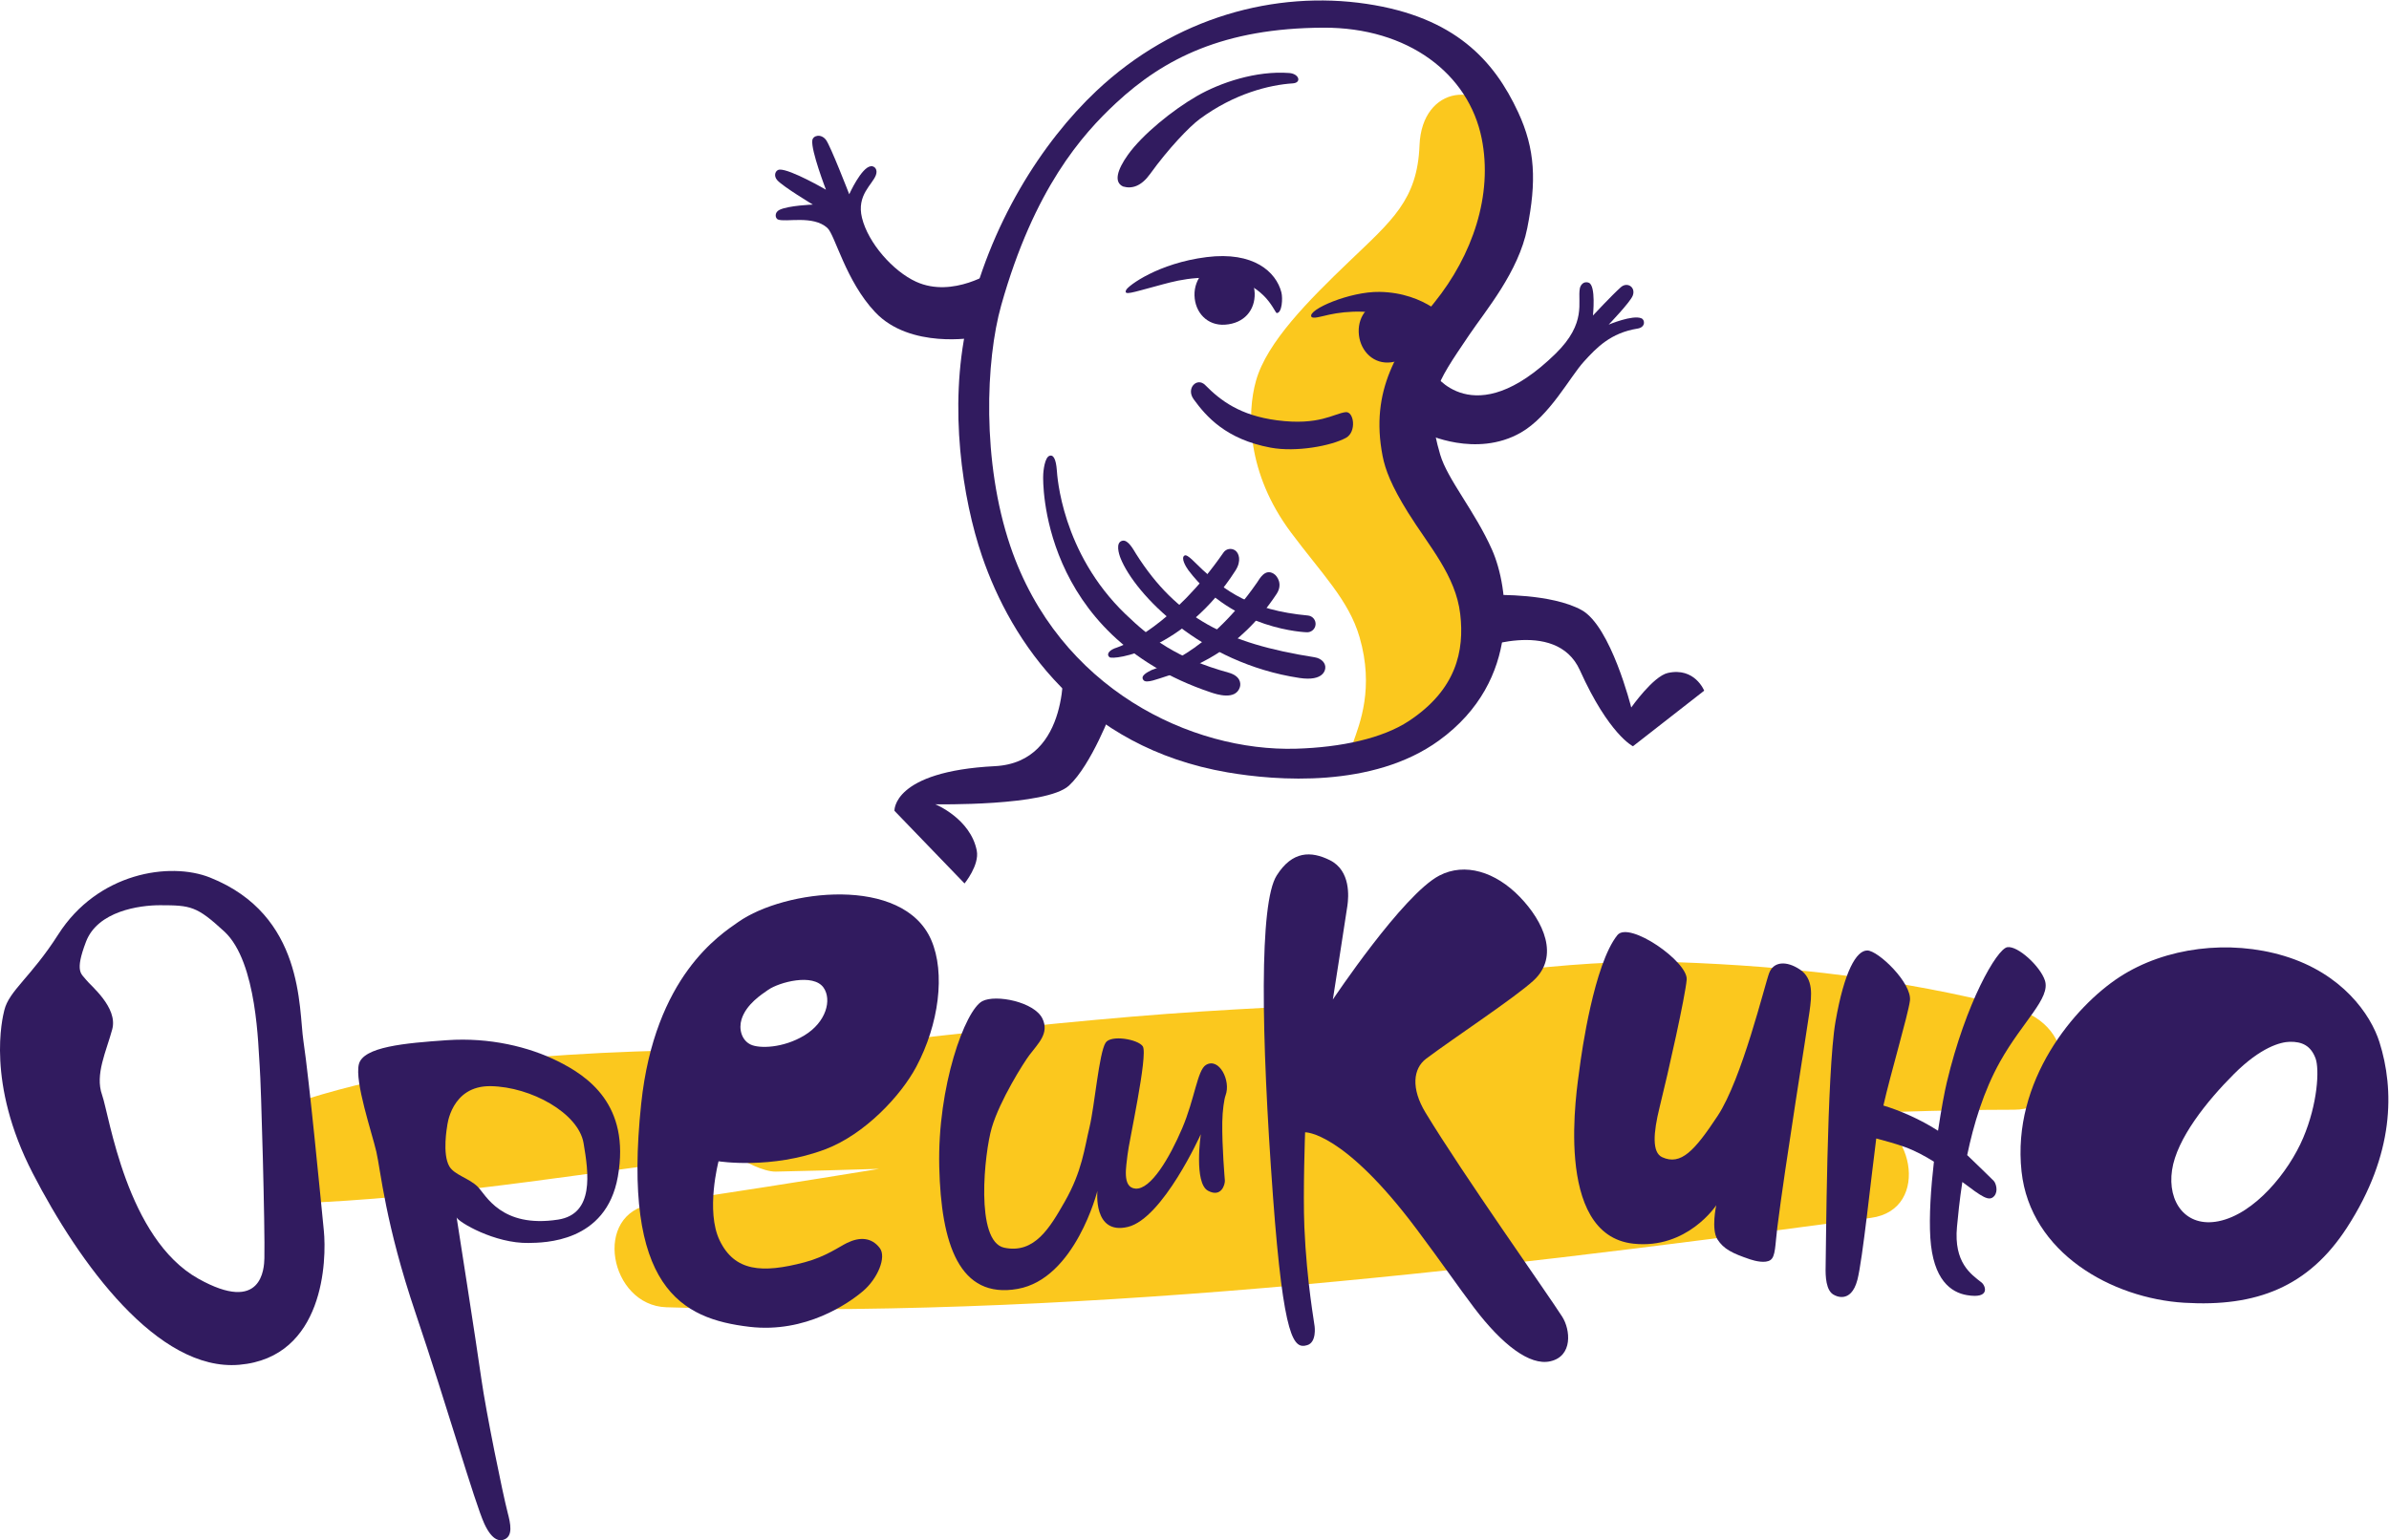 <?xml version="1.0" encoding="UTF-8" standalone="no"?>
<svg
   xmlns:dc="http://purl.org/dc/elements/1.1/"
   xmlns:cc="http://creativecommons.org/ns#"
   xmlns:rdf="http://www.w3.org/1999/02/22-rdf-syntax-ns#"
   xmlns:svg="http://www.w3.org/2000/svg"
   xmlns="http://www.w3.org/2000/svg"
   xmlns:sodipodi="http://sodipodi.sourceforge.net/DTD/sodipodi-0.dtd"
   xmlns:inkscape="http://www.inkscape.org/namespaces/inkscape"
   version="1.1"
   id="svg2"
   xml:space="preserve"
   width="209.44"
   height="135.067"
   viewBox="0 0 209.44 135.067"
   sodipodi:docname="Орешкино.eps"><defs
     id="defs6" /><sodipodi:namedview
     pagecolor="#ffffff"
     bordercolor="#666666"
     borderopacity="1"
     objecttolerance="10"
     gridtolerance="10"
     guidetolerance="10"
     inkscape:pageopacity="0"
     inkscape:pageshadow="2"
     inkscape:window-width="640"
     inkscape:window-height="480"
     id="namedview4" /><g
     id="g10"
     inkscape:groupmode="layer"
     inkscape:label="ink_ext_XXXXXX"
     transform="matrix(1.333,0,0,-1.333,0,135.067)"><g
       id="g12"
       transform="scale(0.1)"><path
         d="m 1322.61,350.664 c -72.62,18.535 -145.06,26.992 -220.08,29.609 -37.66,1.309 -74.07,-1.789 -111.409,-5.968 -19.355,-2.168 -49.441,-5.801 -63.914,-18.75 -65,-4.141 -120.715,-5.84 -182.758,-11.114 -64.472,-5.476 -128.824,-12.714 -193.156,-20.156 -0.887,-0.008 -1.777,-0.047 -2.664,-0.047 -115.574,-2.715 -235.422,0.907 -347.004,-34.015 -36.074,-11.317 -31.051,-70 9.172,-67.879 93.441,4.941 179.426,20.293 272.312,31.289 5.348,-4.192 19.008,-11.289 27.102,-11.133 22.695,0.488 45.355,1.102 68.008,1.816 -49.66,-8.066 -99.34,-15.937 -149.149,-23.203 -39.933,-5.82 -28.132,-66.691 9.168,-67.851 262.246,-8.262 523.578,22.754 783.012,57.578 0.04,0 0.05,0 0.05,0 v 0 c 3.07,0.418 6.13,0.82 9.2,1.23 40.41,5.438 27.58,65.86 -9.2,67.871 -14.59,0.789 58.67,3.301 103.28,3.27 38.31,-0.027 46.41,55.117 -1.97,67.453"
         style="fill:#fbc81e;fill-opacity:1;fill-rule:nonzero;stroke:none"
         id="path14" /><path
         d="m 989.414,929.578 c -13.418,32.09 -54.316,28.008 -55.828,-11.957 -1.367,-35.894 -18.203,-49.48 -46.391,-76.5 -26.558,-25.469 -53.965,-52.933 -61.132,-78.289 -6.114,-21.559 -6.278,-60.644 22.902,-99.762 20.34,-27.304 38.113,-44.586 45.195,-68.996 19.426,-67.015 -38.484,-93.91 22.363,-74.031 22.442,7.305 50.071,41.473 54.5,58.852 16.993,66.613 -38.113,113.496 -43.484,131.031 -13.906,45.722 3.516,60.797 29.774,91.187 32.738,37.914 52.847,78.809 32.101,128.465"
         style="fill:#fbc81e;fill-opacity:1;fill-rule:nonzero;stroke:none"
         id="path16" /><path
         d="m 173.883,185.508 c -0.156,-6.594 -1.426,-36.945 -43.43,-13.457 -47.273,26.445 -58.543,107.48 -63.324,120.918 -4.801,13.437 2.856,28.789 6.695,43.172 3.856,14.406 -14.391,28.808 -17.262,32.617 -2.863,3.859 -7.691,4.824 0,24.972 7.691,20.157 35.141,24.032 48.727,24.012 20.238,-0.019 24.113,-0.594 42.223,-17.273 21.851,-20.129 22.273,-76.797 23.265,-88.313 0.95,-11.511 3.594,-107.949 3.106,-126.648 z m 39.094,18.211 c -1.914,19.191 -9.559,98.965 -13.43,124.738 -3.199,21.426 0.664,82.742 -61.418,107.5 -26.481,10.547 -73.914,3.191 -99.809,-37.434 C 20.375,370.391 5.973,361.602 2.828,348.633 1.609,343.613 -9.199,300.945 21.512,241.445 52.207,181.941 103.77,110.859 157.313,115.418 c 56.042,4.816 57.578,69.113 55.664,88.301"
         style="fill:#311b5f;fill-opacity:1;fill-rule:nonzero;stroke:none"
         id="path18" /><path
         d="m 366.996,210.918 c -37.43,-5.754 -47.488,16.309 -52.769,21.59 -5.711,5.703 -15.375,7.765 -18.7,13.437 -4.812,8.157 -1.445,26.387 -1.445,26.387 0,0 2.391,26.875 28.773,26.387 26.407,-0.477 57.583,-17.742 60.938,-37.422 3.363,-19.668 7.168,-46.699 -16.797,-50.379 z m 0,104.141 c -19.183,9.578 -45.086,15.82 -72.914,13.906 -27.836,-1.926 -55.195,-4.328 -58.066,-15.84 -2.875,-11.523 8.632,-45.117 11.504,-57.59 2.89,-12.469 5.769,-47.012 25.918,-106.512 C 293.594,89.519 312.262,24.48 318.539,10.84 324.18,-1.391 329.41,-0.211 331.02,0.27 c 6.816,2.031 4.628,11.051 2.886,17.746 -3.375,12.969 -14.297,66.613 -17.285,87.812 -3.363,24.004 -16.305,106.535 -16.305,106.535 0.95,-2.871 24.957,-17.277 47.497,-16.797 9.644,0.196 50.863,0 58.539,43.661 8.351,47.472 -20.145,66.222 -39.356,75.832"
         style="fill:#311b5f;fill-opacity:1;fill-rule:nonzero;stroke:none"
         id="path20" /><path
         d="m 505.184,362.059 c 7.199,5.05 29.746,11.105 36.472,1.445 5.516,-7.93 1.821,-22.656 -12.707,-31.445 -13.926,-8.387 -29.59,-8.7 -35.261,-5.977 -6.004,2.883 -7.93,10.305 -6.004,16.543 3.058,9.953 13.043,16.309 17.5,19.434 z m 51.832,-166.504 c -4.981,-2.422 -14.032,-9.051 -27.821,-12.703 -28.086,-7.442 -46.066,-6.016 -55.902,14.382 -9.324,19.348 -0.719,52.063 -0.719,52.063 0,0 34.813,-5.539 70.293,7.918 25.899,9.855 49.574,35.156 59.731,54.23 14.922,27.996 19.297,61.746 9.828,83.477 -18.453,42.469 -96.176,33.359 -126.899,11.777 -11.804,-8.301 -54.937,-35.519 -63.824,-119.484 -12.816,-121.27 26.395,-141.551 71.246,-146.824 36.953,-4.348 65.172,15.468 74.629,23.496 9.602,8.164 15.582,22.312 11.031,28.32 -5.418,7.109 -13.183,7.449 -21.593,3.348"
         style="fill:#311b5f;fill-opacity:1;fill-rule:nonzero;stroke:none"
         id="path22" /><path
         d="m 676.977,319.109 c 5.988,7.922 13.191,14.407 8.632,24.004 -5.25,11.035 -30.722,16.164 -39.578,11.504 -11.308,-5.957 -29.562,-56.023 -28.308,-108.926 1.183,-50.847 13.183,-87.168 51.554,-80.351 37.918,6.711 52.457,64.484 52.457,64.484 0,0 -3.019,-29.219 20.024,-23.711 23.039,5.516 47.972,60.957 47.972,60.957 0,0 -4.671,-32.199 4.801,-37.199 8.653,-4.59 11.133,4.004 11.035,6.711 -0.039,0.84 -1.945,22.039 -1.699,38.633 0.125,7.344 1.211,14.949 2.18,17.508 3.594,9.601 -4.32,25.187 -12.961,19.914 -5.625,-3.43 -7.309,-22.188 -15.586,-41.633 -8.273,-19.402 -20.637,-40.457 -30.707,-39.695 -9.137,0.671 -5.938,15.156 -5.27,22.07 0.735,7.754 13.661,65.984 10.063,71.504 -3.051,4.668 -20.984,7.801 -24.461,2.39 -4.32,-6.718 -7.219,-41.503 -10.547,-55.429 -3.39,-13.906 -4.82,-29.012 -16.34,-49.16 -9.652,-16.895 -19.789,-34.5 -39.816,-30.243 -19.293,4.102 -12.981,62.508 -8.16,78.934 5.289,18 21.086,42.949 24.715,47.734"
         style="fill:#311b5f;fill-opacity:1;fill-rule:nonzero;stroke:none"
         id="path24" /><path
         d="m 864.59,140.75 c 0,0 1.457,-10.516 -4.832,-12.41 -8.703,-2.598 -15.492,2.351 -22.539,97.801 -7.903,107.511 -9.055,192.968 2.41,211.125 10.281,16.308 22.644,16.269 35.039,10.086 13.848,-6.914 12.258,-24.286 11.512,-29.747 -0.614,-4.519 -9.598,-61.902 -9.598,-61.902 0,0 46.074,69.09 70.051,81.563 16.844,8.769 36.961,2.402 52.781,-13.907 15.836,-16.308 26.386,-39.336 9.126,-55.187 -12.563,-11.492 -51.755,-37.293 -70.532,-51.336 -8.731,-6.535 -10.086,-19.66 -0.488,-35.508 24.738,-40.832 80.32,-119.219 89.91,-134.277 5.41,-8.449 7.16,-25.969 -7.86,-29.336 -13.53,-3.047 -31.672,11.023 -49.914,35.008 -11.316,14.933 -20.801,29.004 -37.898,51.836 -48.457,64.777 -73.418,63.808 -73.418,63.808 0,0 -1.445,-39.551 -0.481,-62.363 1.575,-36.59 6.731,-63.789 6.731,-65.254"
         style="fill:#311b5f;fill-opacity:1;fill-rule:nonzero;stroke:none"
         id="path26" /><path
         d="m 1190.1,347.871 c 1.44,10.613 2.69,21.59 -6.43,27.637 -8.79,5.828 -17.27,5.281 -20.14,-2.414 -2.91,-7.664 -17.85,-69.707 -33.89,-93.965 -15.12,-22.859 -24.1,-32.762 -36.43,-27.168 -6.76,3.059 -5.94,15.84 -1.71,32.93 5.97,24.043 16.84,72.843 17.8,83.886 1.01,11.731 -37.91,38.868 -45.6,29.278 -15.26,-19.11 -23.5,-76.778 -24.94,-88.301 -1.44,-11.512 -17.75,-108.914 35.51,-114.668 35.46,-3.828 54.47,25.293 54.47,25.293 0,0 -3.47,-15.859 0.81,-22.488 4.06,-6.289 9.51,-9.094 21.5,-13.137 3.32,-1.102 9.99,-2.734 13.32,-0.438 3.42,2.344 3.08,9.852 4.51,21.231 5.14,41.238 19.64,130.594 21.22,142.324"
         style="fill:#311b5f;fill-opacity:1;fill-rule:nonzero;stroke:none"
         id="path28" /><path
         d="m 1344.88,368.301 c -3.11,9.355 -17.86,22.91 -24.7,21.836 -6.85,-1.086 -27.37,-36.602 -39.83,-89.016 -1.38,-5.711 -3.62,-17.527 -5.75,-31.738 -11.77,7.629 -25.68,13.527 -35.93,16.582 4.51,20.156 16.2,59.551 17.44,68.887 1.55,11.593 -20.87,33.125 -28.06,33.125 -7.19,0 -15.1,-13.672 -20.88,-46.786 -5.76,-33.117 -6.23,-152.824 -6.49,-161.222 -0.15,-5.918 0.05,-16.18 5.77,-18.711 0,0 10.81,-6.473 15.13,10.078 3.43,13.164 9.11,68.047 12.39,92.969 5.85,-1.563 12.41,-3.328 18.54,-5.516 7,-2.5 13.67,-6.152 19.39,-9.758 -2,-17.39 -3.25,-35.769 -2.36,-50.097 1.77,-27.832 13.71,-35.918 24,-37.676 15.82,-2.684 12.23,6.308 9.72,8.273 -7.03,5.508 -18.35,13.086 -16.2,36.582 0.67,7.293 1.7,17.625 3.53,29.559 12.95,-9.727 17.54,-13.113 20.95,-9.277 2.85,3.222 1.08,8.652 -0.37,10.078 -0.9,0.879 -9.58,9.465 -17.39,16.906 4.15,19.93 10.75,42.039 21.6,61.426 14.94,26.679 33.41,41.765 29.5,53.496"
         style="fill:#311b5f;fill-opacity:1;fill-rule:nonzero;stroke:none"
         id="path30" /><path
         d="m 1514.74,264.668 c -9.58,-22.559 -32.02,-50.051 -55.63,-54.805 -21.42,-4.316 -33.74,12.442 -30.6,33.641 3.06,20.695 22.92,45.402 40.67,63.156 17.74,17.762 30.76,21.102 36.72,21.238 8.09,0.176 13.89,-2.539 17,-10.937 2.59,-7.059 1.44,-29.746 -8.16,-52.293 z m 50.16,63.047 c -5.76,18.223 -24.5,45.144 -62.62,56.66 -35.99,10.867 -78.01,5.867 -108.33,-13.879 -29.55,-19.258 -70.89,-68.172 -64.43,-127.91 5.82,-53.613 59.5,-83.477 107.01,-86.356 47.51,-2.89 81.71,10.418 107,49.415 31.43,48.457 31.25,90.789 21.37,122.07"
         style="fill:#311b5f;fill-opacity:1;fill-rule:nonzero;stroke:none"
         id="path32" /><path
         d="M 870.305,995.047 C 805.02,994.77 765.621,974.926 733.867,945.359 711.734,924.719 680.145,889.324 658.473,812.402 648.309,776.359 645.602,709.656 664.457,654.016 696.352,559.891 783.766,518.711 852.391,520.711 c 29.64,0.871 56.82,6.781 74.179,18.215 31.243,20.625 36.621,46.207 33.782,70.39 -2.961,25.383 -20.657,44.774 -34.336,66.786 -10.989,17.652 -14.969,28.207 -16.719,37.199 -8.391,43.203 9.824,70.918 34.062,100.957 25.059,31.058 38.633,70.746 31.094,107.992 -8.555,42.422 -48.293,73.035 -104.148,72.797 z M 645.824,647.504 c -12.828,37.539 -21.976,97.559 -9.961,152.074 14.61,66.258 49.746,120.391 85.153,153.801 51.664,48.721 117.902,66.271 177.785,57.331 58.047,-8.69 83.816,-37.202 99.617,-71.214 11.362,-24.43 12.132,-45.609 6.022,-76.355 -5.71,-28.774 -27.381,-54.215 -38.288,-70.383 -21.875,-32.485 -29.668,-42.133 -18.964,-78.594 4.765,-16.238 22.89,-37.309 34.121,-62.652 C 992.004,627.367 1001.38,565.918 946.34,526.074 902.91,494.598 839.297,499.648 807.352,505.133 711.27,521.641 665.066,591.074 645.824,647.504"
         style="fill:#311b5f;fill-opacity:1;fill-rule:nonzero;stroke:none"
         id="path34" /><path
         d="m 653.484,835.039 c 0,0 -26.691,-18.219 -51,-7.121 -15.066,6.867 -31.515,25.406 -35.586,42.074 -3.66,14.977 6.891,21.785 9.176,28.121 1.324,3.629 -0.871,6.032 -3.293,5.793 -6.261,-0.621 -14.261,-18.449 -14.261,-18.449 0,0 -12.332,31.898 -15.301,35.785 -3.258,4.258 -8.496,2.961 -8.981,-0.297 -0.968,-6.683 8.981,-32.496 8.981,-32.496 0,0 -23.414,13.598 -30.5,13.235 -2.676,-0.161 -4.305,-3.95 -1.496,-7.016 3.945,-4.32 23.355,-15.996 23.355,-15.996 0,0 -15.883,-0.594 -21.859,-3.438 -3.563,-1.683 -2.891,-5.593 -1.141,-6.347 4.902,-2.11 23.188,3.07 32.621,-5.641 4.981,-4.582 12.031,-34.859 31.364,-55.344 23.05,-24.464 65.453,-16.672 65.453,-16.672 l 12.468,43.809"
         style="fill:#311b5f;fill-opacity:1;fill-rule:nonzero;stroke:none"
         id="path36" /><path
         d="m 942.715,767.969 c 0,0 25.996,-40.614 80.425,12.695 20.68,20.274 14.23,33.899 15.88,42.832 0.3,1.625 2.03,5.133 5.85,3.774 4.9,-1.774 2.77,-21.59 2.77,-21.59 0,0 12.53,13.445 18.32,18.605 4.24,3.801 9.99,0.055 7.86,-5.519 -1.65,-4.328 -15.84,-19.067 -15.84,-19.067 0,0 15.84,6.66 21.58,4.137 2.4,-1.051 2.71,-5.898 -2.56,-6.738 -17.67,-2.836 -26.87,-12.422 -35.33,-21.746 -9.32,-10.254 -22.54,-35.891 -41.5,-46.715 -29.479,-16.797 -62.553,-0.59 -62.553,-0.59 l -4.433,20.336 9.531,19.586"
         style="fill:#311b5f;fill-opacity:1;fill-rule:nonzero;stroke:none"
         id="path38" /><path
         d="m 825.176,820.352 c 0.332,-11.11 -6.875,-19.848 -19.512,-20.692 -11.754,-0.789 -19.746,8.113 -20.066,19.195 -0.332,11.098 7.816,20.68 18.894,21.016 11.106,0.309 20.36,-8.422 20.684,-19.519"
         style="fill:#311b5f;fill-opacity:1;fill-rule:nonzero;stroke:none"
         id="path40" /><path
         d="m 839.656,807.313 c 3.52,-0.075 4.106,9.726 3.078,13.644 -3.476,13.434 -18.261,27.047 -49.16,23.164 -31.859,-4.012 -51.562,-18.797 -52.906,-21.59 -1.879,-3.937 3.883,-1.73 19.676,2.473 11.636,3.105 26.203,7.883 49.976,4.215 8.391,-1.317 14.856,-4.735 20.52,-10.207 5.676,-5.477 8.152,-11.684 8.816,-11.699"
         style="fill:#311b5f;fill-opacity:1;fill-rule:nonzero;stroke:none"
         id="path42" /><path
         d="m 932.48,795.434 c 0.325,-11.11 -8.437,-20.371 -19.531,-20.688 -11.086,-0.324 -19.043,9.02 -19.363,20.117 -0.305,11.11 7.098,19.754 18.199,20.09 11.106,0.313 20.356,-8.422 20.695,-19.519"
         style="fill:#311b5f;fill-opacity:1;fill-rule:nonzero;stroke:none"
         id="path44" /><path
         d="m 947.805,786.328 5.593,15.238 c 0,0 -15.39,19.184 -46.093,19.664 -19.688,0.317 -47.246,-11.699 -44.864,-16.265 0.879,-1.684 6.106,0.051 11.747,1.289 11.691,2.555 30.253,3.734 46.281,-3.25 22.785,-9.938 27.336,-16.676 27.336,-16.676"
         style="fill:#311b5f;fill-opacity:1;fill-rule:nonzero;stroke:none"
         id="path46" /><path
         d="m 699.117,577.445 c 0,0 5.539,-65.644 -44.781,-68.218 -67.523,-3.446 -66.07,-29.364 -66.07,-29.364 l 46.089,-47.804 c 0,0 9.903,12.07 8.043,21.613 -4.144,21.101 -27.265,30.476 -27.265,30.476 0,0 73.035,-1.394 87.902,12.278 14.836,13.691 28.27,49.719 28.27,49.719 l -32.188,31.3"
         style="fill:#311b5f;fill-opacity:1;fill-rule:nonzero;stroke:none"
         id="path48" /><path
         d="m 969.109,585.301 c 0,0 54.101,22.238 69.961,-12.992 19.06,-42.321 34.89,-49.985 34.89,-49.985 l 46.85,36.559 c 0,0 -6.18,15.586 -23.87,11.668 -9.67,-2.129 -24.11,-22.727 -24.11,-22.727 0,0 -13.35,53.418 -32.61,64.071 -19.95,11.015 -56.88,9.941 -56.88,9.941 l -14.231,-36.535"
         style="fill:#311b5f;fill-opacity:1;fill-rule:nonzero;stroke:none"
         id="path50" /><path
         d="m 835.664,718.77 c -29.402,5.472 -42.422,20.535 -50.609,31.824 -5.258,7.238 2.246,14.719 7.562,9.355 10.164,-10.277 22.949,-20.023 47.313,-23.203 27.55,-3.59 37.199,4.387 45.031,5.367 5.547,0.68 7.375,-12.992 0.273,-16.886 -9.648,-5.282 -32.714,-9.602 -49.57,-6.457"
         style="fill:#311b5f;fill-opacity:1;fill-rule:nonzero;stroke:none"
         id="path52" /><path
         d="m 796.453,557.723 c -113.504,38 -110.383,140.937 -110.383,142.05 0.032,4.391 1.188,12.379 3.993,13.551 2.742,1.149 4.453,-2.133 5,-9.527 0.246,-3.102 3.019,-53.984 45.078,-94.492 16.836,-16.219 33.746,-29.106 67.847,-38.543 7.86,-2.184 8.223,-7.11 7.45,-9.567 -2.782,-8.8 -15.321,-4.703 -18.985,-3.472"
         style="fill:#311b5f;fill-opacity:1;fill-rule:nonzero;stroke:none"
         id="path54" /><path
         d="m 736.996,645.957 c -1.137,2.82 -3.555,10.566 1.231,11.586 3.785,0.801 7.328,-6.129 8.953,-8.695 26.808,-42.301 59.605,-58.883 117.293,-67.957 5.031,-0.793 7.507,-4.192 7.129,-7.215 -0.059,-0.602 -0.606,-8.867 -16.973,-6.422 -64.731,9.754 -108.156,55.113 -117.633,78.703"
         style="fill:#311b5f;fill-opacity:1;fill-rule:nonzero;stroke:none"
         id="path56" /><path
         d="m 859.355,597.313 c -0.039,0.015 -47.824,1.246 -77.699,40.703 -1.82,2.433 -5.25,8.367 -2.57,9.797 1.906,1.035 6.836,-4.758 11.613,-9.196 14.867,-13.879 31.828,-26.816 69.535,-30.289 3.028,-0.308 5.262,-2.976 4.981,-6.012 -0.285,-2.988 -2.879,-5.187 -5.86,-5.003"
         style="fill:#311b5f;fill-opacity:1;fill-rule:nonzero;stroke:none"
         id="path58" /><path
         d="m 738.633,890.559 c -6.231,2.828 -3.875,10.929 3.133,20.789 9.5,13.371 29.55,29.601 45.531,38.781 15.133,8.711 38.797,16.75 60.641,15.09 6.515,-0.508 8.261,-6.418 2.285,-6.813 -15.25,-0.972 -38.399,-6.648 -61.121,-23.402 -6.868,-5.055 -20.672,-19.492 -32.7,-36.199 -5.8,-8.063 -11.906,-9.953 -17.769,-8.246"
         style="fill:#311b5f;fill-opacity:1;fill-rule:nonzero;stroke:none"
         id="path60" /><path
         d="m 752.164,565.695 c -2.648,2.91 2.504,5.379 5.219,6.766 2.359,1.23 36.086,9.562 69.375,57.594 1.711,2.515 5.207,9.336 10.957,5.746 2.59,-1.625 5.965,-7.063 1.894,-13.242 -25.066,-37.883 -55.132,-48.75 -71.918,-53.981 -6.445,-2.015 -13.593,-5.012 -15.527,-2.883"
         style="fill:#311b5f;fill-opacity:1;fill-rule:nonzero;stroke:none"
         id="path62" /><path
         d="m 729.617,580.945 c -2.234,2.086 0.074,4.84 5.028,6.344 3.945,1.231 36.722,14.438 70.011,62.473 1.711,2.523 5.168,3.136 7.68,1.394 2.5,-1.726 4.305,-6.851 0.191,-13.261 -33.898,-52.954 -80.531,-59.172 -82.91,-56.95"
         style="fill:#311b5f;fill-opacity:1;fill-rule:nonzero;stroke:none"
         id="path64" /></g></g></svg>
